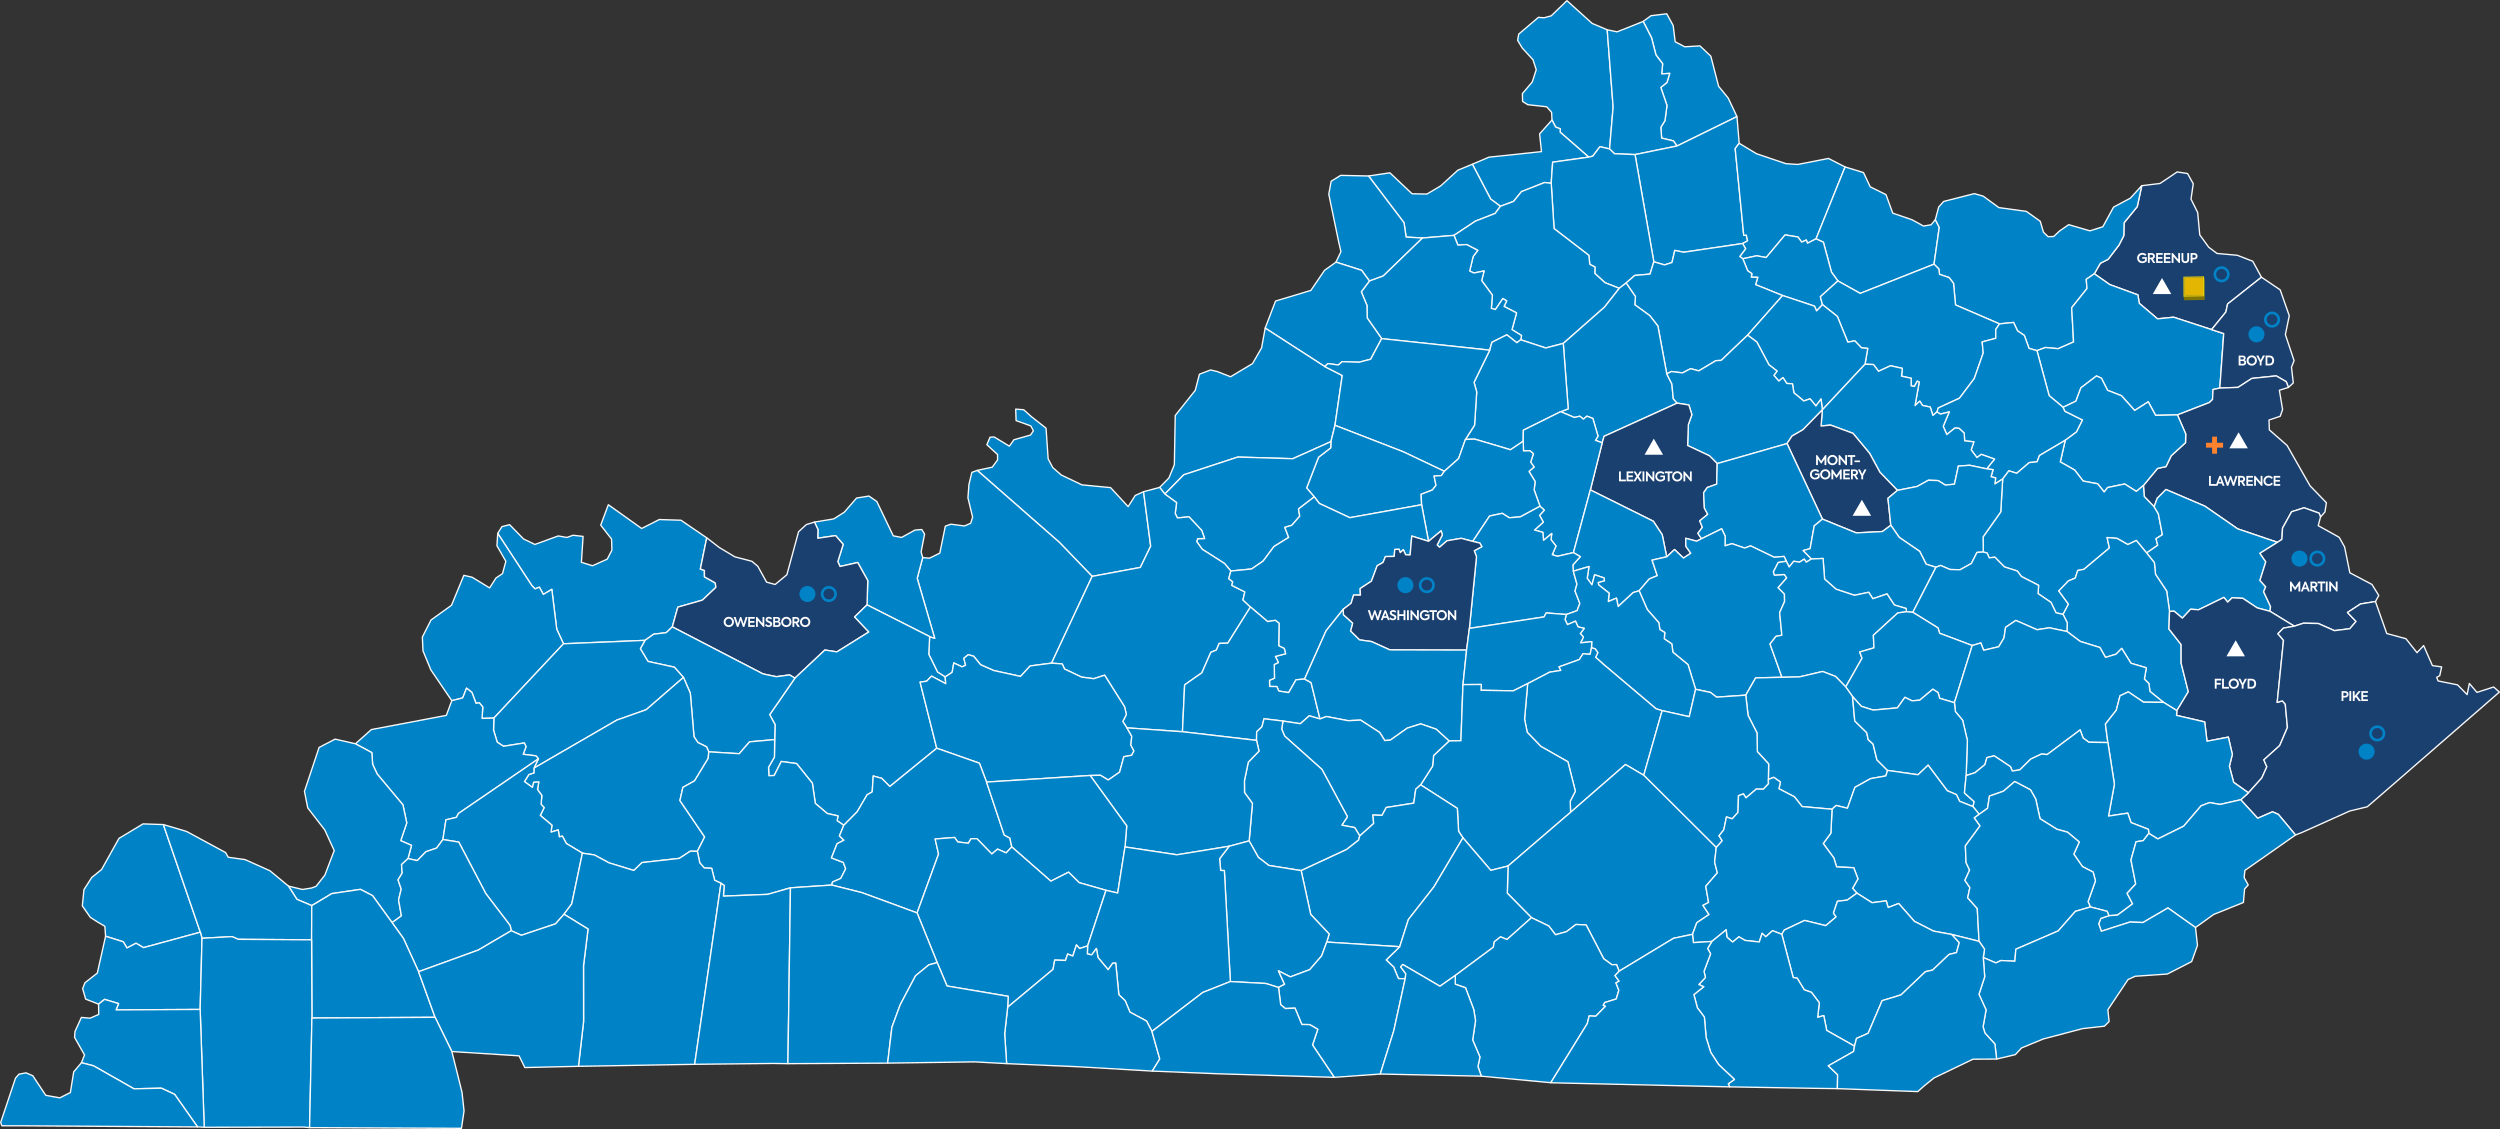 <svg xmlns="http://www.w3.org/2000/svg" id="copyright" viewBox="0 0 699.94 316.09"><rect x="0" y="0" width="699.94" height="316.09" fill="#333333" stroke="none"/><defs><style> .cls-1 { fill: #e4b604; } .cls-2 { stroke: #0082c6; stroke-width: .75px; } .cls-2, .cls-3 { fill: #1a4070; } .cls-4 { fill: #806603; } .cls-5 { isolation: isolate; } .cls-6 { fill: #998b07; } .cls-7 { fill: #fff; } .cls-8, .cls-9 { fill: #0082c6; } .cls-10 { fill: #e4cf0b; } .cls-11 { fill: #997a03; } .cls-12 { fill: #807406; } .cls-3, .cls-9 { fill-rule: evenodd; stroke: #f9f9f9; stroke-linecap: round; stroke-linejoin: round; stroke-width: .38px; } .cls-13 { fill: #ff822e; } </style></defs><polygon class="cls-9" points="450.64 41.7 447.95 41.07 445.93 43.72 444.81 43.99 436.79 37 436.84 36.07 435.53 35.57 434.52 33.59 434.41 31.45 433.04 29.9 427.74 29.31 426.29 28.41 426.23 26.21 429 22.94 430.11 19.52 429.2 16.73 426.19 13.44 424.9 11.29 425.21 9.54 430.73 4.85 432.27 4.98 434.29 4.44 438.7 .19 445.77 6.56 449.98 8.34 451.64 29.95 450.64 41.7"></polygon><polygon class="cls-9" points="469.54 40.87 468.51 39.45 465.22 38.67 464.99 35.64 466.15 33.77 466.71 29.52 464.98 24.48 466.72 23.08 467.47 20.54 465.24 20.7 465.5 17.85 463.63 15.38 462.39 10.58 460.05 6 462.23 4.4 466.65 3.86 468.45 7.15 469.01 11.69 471.68 13.1 475.95 12.85 478.99 15.73 481.17 24.16 483.85 27.44 486.31 32.64 469.54 40.87"></polygon><polygon class="cls-9" points="457.77 43.28 452.01 43.04 450.64 41.7 451.64 29.95 449.98 8.34 452.75 8.91 460.05 6 462.39 10.58 463.63 15.38 465.5 17.85 465.24 20.7 467.47 20.54 466.72 23.08 464.98 24.48 466.71 29.52 466.15 33.77 464.99 35.64 465.22 38.67 468.51 39.45 469.54 40.87 457.77 43.28"></polygon><polygon class="cls-9" points="487.89 68.18 471.41 70.62 468.9 70.11 468.11 73.51 466.03 74.17 463.03 73.3 457.77 43.28 469.54 40.87 486.31 32.64 486.93 40.12 485.81 41.59 488.21 65.89 488.93 65.82 489.28 67.43 487.89 68.18"></polygon><polygon class="cls-9" points="420.08 57.75 417.36 55.75 412.23 45.98 416.87 44 431.58 42.45 431.05 37.49 434.52 33.59 435.53 35.57 436.84 36.07 436.79 37 444.81 43.99 434.71 45.41 434.3 51.31 432.43 51.11 425.99 53.64 423.75 56.39 420.08 57.75"></polygon><polygon class="cls-9" points="487.89 68.18 489.28 67.43 488.93 65.82 488.21 65.89 485.81 41.59 486.93 40.12 491.8 43.05 500.04 45.83 503.33 46.04 511.93 44.36 516.58 46.74 508.45 66.87 506.06 68.1 505.72 67.2 504.42 67.79 503.39 66.36 499.78 65.77 494.49 72.1 491.81 71.62 487.95 72.45 487.1 71.8 488.72 69.64 487.89 68.18"></polygon><polygon class="cls-9" points="455.26 79.23 453.36 80.72 449.36 79.15 446.51 76.55 446.55 74.75 445.1 74.02 444.84 71.49 435.1 64 434.3 51.31 434.71 45.41 444.81 43.99 445.93 43.72 447.95 41.07 450.64 41.7 452.01 43.04 457.77 43.28 463.03 73.3 461.97 76.74 457.69 77.12 455.26 79.23"></polygon><polygon class="cls-9" points="407.08 65.9 398.26 66.64 393.68 66.38 393.09 62.36 383.16 49.27 389.13 48.38 395.34 54.25 399.49 54.33 403.36 52.04 408.16 47.65 412.23 45.98 417.36 55.75 420.08 57.75 418.6 59.76 413.08 61.91 407.08 65.9"></polygon><polygon class="cls-9" points="541.48 73.97 520.81 82.14 514.56 78.65 512.77 76.2 510.5 67.81 508.45 66.87 516.58 46.74 521.74 48.32 523.62 52.31 528.03 54.49 529.93 59.68 535.31 61.52 538.53 63.29 540.67 62.93 541.85 61.49 542.95 63.66 541.48 73.97"></polygon><polygon class="cls-3" points="619.19 92.28 608.56 88.81 604.06 89.27 598.95 84.93 598.56 82.56 590.69 79.68 586.36 76.65 588.05 73.7 590.23 72.59 593.26 68.63 594.61 65.98 594.69 62.37 598.38 57.85 599.64 51.99 604.75 51.37 609.55 48.14 612.46 48.58 614.06 51.45 613.43 55.76 615.3 59.49 615.88 65.76 618.4 69.23 620.71 70.96 626.38 71.47 630.72 73.15 633.15 77.61 623.68 85.1 623.19 87.36 619.19 92.28"></polygon><polygon class="cls-9" points="383.41 78.67 381.22 75.68 374.03 73.4 375.43 70.46 374.78 67.64 372.03 54.39 372.69 50.74 375.36 49.1 383.16 49.27 393.09 62.36 393.68 66.38 398.26 66.64 387.28 77.26 383.41 78.67"></polygon><polygon class="cls-9" points="425.77 95.13 425.99 93.94 423.32 92.28 424.6 87.6 421.1 85.79 421.84 84.24 420.76 83.59 418.68 86.66 417.54 86.33 417.83 82.63 414.83 78.56 415.51 75.86 412.66 76.44 411.47 75.89 412.44 71.83 413.74 70.09 410.61 68.47 408.17 68.63 407.08 65.9 413.08 61.91 418.6 59.76 420.08 57.75 423.75 56.39 425.99 53.64 432.43 51.11 434.3 51.31 435.1 64 444.84 71.49 445.1 74.02 446.55 74.75 446.51 76.55 449.36 79.15 453.36 80.72 449.23 85.98 437.68 96.15 432.76 97.43 425.77 95.13"></polygon><polygon class="cls-9" points="559.81 90.68 547.5 85.38 546.94 79.33 545.72 77.73 543.02 76.8 542.83 75.31 541.48 73.97 542.95 63.66 541.85 61.49 542.78 57.97 544.17 56.4 552.78 54.21 555.27 54.93 559.63 58.12 567.33 59.18 571.22 61.95 572.13 65.02 573.42 66.26 574.97 66.22 576.59 64.7 579.19 62.9 585.11 64.63 588.75 63.48 591.74 57.99 596.46 55.47 599.64 51.99 598.38 57.85 594.69 62.37 594.61 65.98 593.26 68.63 590.23 72.59 588.05 73.7 586.36 76.65 584.1 78.2 584.31 80.79 580.03 86.14 580.55 95.73 576.23 97.63 572.67 97.29 570.3 98.18 568.08 97.54 566.77 93.91 564.87 92.64 563.75 90.28 559.81 90.68"></polygon><polygon class="cls-9" points="510.25 85.29 508.6 87.05 508.01 85.71 499.08 82.74 491.52 79.7 492.13 77.65 490.31 77.61 490.48 76.63 489.31 75.8 487.95 72.45 491.81 71.62 494.49 72.1 499.78 65.77 503.39 66.36 504.42 67.79 505.72 67.2 506.06 68.1 508.45 66.87 510.5 67.81 512.77 76.2 514.56 78.65 509.66 83.07 510.25 85.29"></polygon><polygon class="cls-9" points="425.77 95.13 424.68 95.95 421.87 93.74 417.69 95.84 417.09 98.04 386.83 94.81 382.78 89.02 382.72 85.52 381.12 81.69 383.41 78.67 387.28 77.26 398.26 66.64 407.08 65.9 408.17 68.63 410.61 68.47 413.74 70.09 412.44 71.83 411.47 75.89 412.66 76.44 415.51 75.86 414.83 78.56 417.83 82.63 417.54 86.33 418.68 86.66 420.76 83.59 421.84 84.24 421.1 85.79 424.6 87.6 423.32 92.28 425.99 93.94 425.77 95.13"></polygon><polygon class="cls-9" points="489.29 93.83 481.89 100.9 480.4 100.98 475.62 103.83 473.34 103.22 471.07 104.4 467.95 104.02 466.65 104.66 464.17 91.28 461.9 88.37 457.7 85.32 457.88 83.03 455.26 79.23 457.69 77.12 461.97 76.74 463.03 73.3 466.03 74.17 468.11 73.51 468.9 70.11 471.41 70.62 487.89 68.18 488.72 69.64 487.1 71.8 487.95 72.45 489.31 75.8 490.48 76.63 490.31 77.61 492.13 77.65 491.52 79.7 499.08 82.74 489.29 93.83"></polygon><polygon class="cls-9" points="370.9 102.63 354.22 91.86 357.12 84.28 367.01 81.31 370.84 75.68 374.03 73.4 381.22 75.68 383.41 78.67 381.12 81.69 382.72 85.52 382.78 89.02 386.83 94.81 383.76 100.57 380.53 101.41 375.75 101.26 374.71 102.19 371.76 101.8 370.9 102.63"></polygon><polygon class="cls-9" points="522.16 101.98 522.92 97.55 521.17 97.39 519.3 95.43 517.35 95.8 514.41 88.59 510.25 85.29 509.66 83.07 514.56 78.65 520.81 82.14 541.48 73.97 542.83 75.31 543.02 76.8 545.72 77.73 546.94 79.33 547.5 85.38 559.81 90.68 558.77 92.26 558.78 94.71 554.96 95.73 555.26 98.81 552.76 105.96 548.61 111.48 542.66 114.22 542.32 115.34 541.16 116.3 540.42 113.97 538.25 113.51 537.5 112.32 536.16 113.55 537.33 106.97 536.8 106.72 535.99 108.2 535.06 108.03 535.09 105.91 532.37 105.31 532.61 103.14 529.3 102.4 525.95 103.95 524.52 102.06 522.16 101.98"></polygon><polygon class="cls-9" points="570.3 98.18 572.67 97.29 576.23 97.63 580.55 95.73 580.03 86.14 584.31 80.79 584.1 78.2 586.36 76.65 590.69 79.68 598.56 82.56 598.95 84.93 604.06 89.27 608.56 88.81 619.19 92.28 622.59 93.39 621.5 108.65 619.6 109.06 619.46 111.83 618.57 112.7 609.63 116.16 603.51 116.29 601.46 112.5 597.66 114.92 593.97 110.8 590.06 109.28 588.36 105.9 586.97 105.26 582.61 108.57 581.21 112.3 577.62 114.03 573.71 110.77 570.3 98.18"></polygon><polygon class="cls-3" points="621.5 108.65 622.59 93.39 619.19 92.28 623.19 87.36 623.68 85.1 633.15 77.61 638.4 81.16 640.94 88.39 639.85 93.69 642.29 100.98 641.56 102.82 642.07 107.2 640.71 108.47 640.09 106.86 637.29 105.24 630.46 105.95 626.58 108.46 621.5 108.65"></polygon><polygon class="cls-9" points="436.95 115.26 439.06 114.47 437.68 96.15 449.23 85.98 453.36 80.72 455.26 79.23 457.88 83.03 457.7 85.32 461.9 88.37 464.17 91.28 466.65 104.66 468.09 107.51 468.48 111.62 469.56 112.87 449.11 122.15 448.58 123.97 446.69 123.28 447.41 122.12 445.96 117.15 444.29 116.52 443.32 117.35 442.31 116.53 440.81 116.89 436.95 115.26"></polygon><polygon class="cls-9" points="510.22 114.74 509.85 111.72 508.42 113.66 506.77 111.66 505.03 112.27 502.25 109.98 501.84 107.45 500.25 107.36 499.19 105.72 498.03 106.69 496.64 105.09 497.53 103.89 495.26 102.12 491.88 95.77 489.29 93.83 499.08 82.74 508.01 85.71 508.6 87.05 510.25 85.29 514.41 88.59 517.35 95.8 519.3 95.43 521.17 97.39 522.92 97.55 522.16 101.98 510.22 114.74"></polygon><polygon class="cls-9" points="556.21 131.27 558.42 128.53 554.71 127.21 553.5 128.11 551.88 125.94 552.63 123.7 550.06 123.43 549.92 121.25 548.47 119.91 547.32 119.84 545.06 121.66 544.05 119.36 545.73 115.33 543.27 115.94 542.32 115.34 542.66 114.22 548.61 111.48 552.76 105.96 555.26 98.81 554.96 95.73 558.78 94.71 558.77 92.26 559.81 90.68 563.75 90.28 564.87 92.64 566.77 93.91 568.08 97.54 570.3 98.18 573.71 110.77 577.62 114.03 578.16 115.15 583.06 117.59 581.4 120.92 578.22 123.27 571.01 127.53 570.35 129.28 568.13 129.52 564.64 132.51 562.44 131.82 560.7 134.11 558.52 135.49 558.74 133.82 557.44 133.47 558.01 131.49 556.21 131.27"></polygon><polygon class="cls-9" points="324.68 136.46 327.28 133.8 328.79 130.11 329.04 116.32 334.64 109.29 335.81 104.77 338.94 103.58 340.84 104.03 344.53 105.48 350.68 101.8 353.22 97.38 354.22 91.86 370.9 102.63 375.8 105.13 373.76 119.08 372.63 123.65 361.94 128.43 346.54 127.97 331.42 132.93 326.12 138.32 324.68 136.46"></polygon><polygon class="cls-9" points="410.28 123.04 412.84 119.03 413.44 109.75 412.69 107.04 417.09 98.04 417.69 95.84 421.87 93.74 424.68 95.95 425.77 95.13 432.76 97.43 437.68 96.15 439.06 114.47 436.95 115.26 426.51 120.44 426.46 123.53 422.89 125.92 412.87 122.94 410.28 123.04"></polygon><polygon class="cls-9" points="500.33 124.19 480.78 129.79 478.6 127.61 472.49 124.73 472.7 118.87 473.68 116.09 472.84 113.38 469.56 112.87 468.48 111.62 468.09 107.51 466.65 104.66 467.95 104.02 471.07 104.4 473.34 103.22 475.62 103.83 480.4 100.98 481.89 100.9 489.29 93.83 491.88 95.77 495.26 102.12 497.53 103.89 496.64 105.09 498.03 106.69 499.19 105.72 500.25 107.36 501.84 107.45 502.25 109.98 505.03 112.27 506.77 111.66 508.42 113.66 509.85 111.72 510.22 114.74 504.78 120.31 501.71 122.09 500.33 124.19"></polygon><polygon class="cls-9" points="410.28 123.04 408.38 128.39 404.37 131.95 392.88 126.49 373.76 119.08 375.8 105.13 370.9 102.63 371.76 101.8 374.71 102.19 375.75 101.26 380.53 101.41 383.76 100.57 386.83 94.81 417.09 98.04 412.69 107.04 413.44 109.75 412.84 119.03 410.28 123.04"></polygon><polygon class="cls-9" points="531.24 137.29 526.33 132.22 523.46 126.94 518.8 121.33 512.5 119.01 509.85 119.29 510.22 114.74 522.16 101.98 524.52 102.06 525.95 103.95 529.3 102.4 532.61 103.14 532.37 105.31 535.09 105.91 535.06 108.03 535.99 108.2 536.8 106.72 537.33 106.97 536.16 113.55 537.5 112.32 538.25 113.51 540.42 113.97 541.16 116.3 542.32 115.34 543.27 115.94 545.73 115.33 544.05 119.36 545.06 121.66 547.32 119.84 548.47 119.91 549.92 121.25 550.06 123.43 552.63 123.7 551.88 125.94 553.5 128.11 554.71 127.21 558.42 128.53 556.21 131.27 551.44 130.27 548.29 130.5 547.21 135.55 544.66 135.82 542.66 134.56 539.92 134.45 536.74 136.21 531.24 137.29"></polygon><polygon class="cls-3" points="649.69 144.75 649.3 143.67 645.08 142.17 641.59 143.28 639.06 147.87 638.88 151.01 637.62 151.84 626.48 148.06 617.33 141.72 606.41 137.05 603.98 139.5 603.11 141.88 600.34 139.03 600.11 135.92 604.07 131.13 606.42 130.64 607.89 127.59 611.89 123.94 611.95 121.5 609.63 116.16 618.57 112.7 619.46 111.83 619.6 109.06 621.5 108.65 626.58 108.46 630.46 105.95 637.29 105.24 640.09 106.86 640.71 108.47 638.17 109.26 639.07 114.66 638.4 116.55 635.27 117.59 635.36 120.35 640.33 124.71 646.75 136 651.34 140.76 650.93 143.33 649.69 144.75"></polygon><polygon class="cls-9" points="600.11 135.92 598.13 137.58 594.87 135.51 590.08 136.5 589.12 137.74 587.3 135.45 583.23 134.69 580.85 131.6 576.83 129.32 578.22 123.27 581.4 120.92 583.06 117.59 578.16 115.15 577.62 114.03 581.21 112.3 582.61 108.57 586.97 105.26 588.36 105.9 590.06 109.28 593.97 110.8 597.66 114.92 601.46 112.5 603.51 116.29 609.63 116.16 611.95 121.5 611.89 123.94 607.89 127.59 606.42 130.64 604.07 131.13 600.11 135.92"></polygon><polygon class="cls-3" points="476.39 150.83 475.03 151.52 471.96 150.71 472 152.93 473.37 154.9 471.33 156.25 468.83 153.85 466.64 155.9 465.38 149.71 462.9 145.94 445.26 137.17 448.58 123.97 449.11 122.15 469.56 112.87 472.84 113.38 473.68 116.09 472.7 118.87 472.49 124.73 478.6 127.61 480.78 129.79 480.63 135.55 478 136.49 476.98 137.95 477.19 142.25 478.13 143.99 475.89 145.82 476.62 147.65 475.37 149.32 476.39 150.83"></polygon><polygon class="cls-9" points="305.78 161.37 296.6 151.85 273.6 131.7 277.8 130.8 279.29 128.78 279.29 127.26 276.3 124.5 277.19 122.41 278.35 122.34 282.6 124.92 283.87 123.12 288.52 121.8 289.33 120.63 288.61 119.25 284.48 117.76 284.37 114.54 286.62 114.72 288.75 116.64 292.87 119.88 293.46 128.48 294.75 130.91 297.14 133 302.91 135.75 310.94 136.52 315.85 141.85 317.83 138.72 320.17 137.66 322.17 152.91 319.27 158.87 305.78 161.37"></polygon><polygon class="cls-3" points="529.38 147.06 527.02 148.82 519.71 149.2 510.24 145.34 500.33 124.19 501.71 122.09 504.78 120.31 510.22 114.74 509.85 119.29 512.5 119.01 518.8 121.33 523.46 126.94 526.33 132.22 531.24 137.29 528.58 139.52 529.38 147.06"></polygon><polygon class="cls-9" points="431.16 141.74 429.52 137.15 429.8 134.83 428.08 131.98 429.51 130.74 428.54 129.39 429.31 127.04 428.31 126.18 426.55 126.26 426.46 123.53 426.51 120.44 436.95 115.26 440.81 116.89 442.31 116.53 443.32 117.35 444.29 116.52 445.96 117.15 447.41 122.12 446.69 123.28 448.58 123.97 445.26 137.17 440.53 154.72 436.05 155.75 434.59 155.3 435.64 152.86 434.25 151.11 434.45 149.38 432.16 151.28 431.95 149.04 429.62 148.39 432.09 146.18 431.03 144.28 432.37 142.83 431.16 141.74"></polygon><polygon class="cls-9" points="404.37 131.95 403.55 133.16 401.51 133.29 402.05 135.86 401.06 137.17 397.88 138.39 398.02 141.32 377.91 144.94 369.37 140.95 367.97 139.1 365.82 136.62 369.15 128.02 372.56 125.39 372.63 123.65 373.76 119.08 392.88 126.49 404.37 131.95"></polygon><polygon class="cls-9" points="399.95 151.55 398.02 141.32 397.88 138.39 401.06 137.17 402.05 135.86 401.51 133.29 403.55 133.16 404.37 131.95 408.38 128.39 410.28 123.04 412.87 122.94 422.89 125.92 426.46 123.53 426.55 126.26 428.31 126.18 429.31 127.04 428.54 129.39 429.51 130.74 428.08 131.98 429.8 134.83 429.52 137.15 431.16 141.74 425.64 144.72 422.56 144.96 420.59 143.72 417.05 144.48 412.33 151.58 409.08 150.72 405.11 151.41 403.05 153.21 402.37 152.58 403.81 149.77 403.49 148.62 399.95 151.55"></polygon><polygon class="cls-9" points="603.11 141.88 604.29 143.86 605.42 149.7 603.64 150.82 604.11 152.65 601 154.82 598.12 151.32 595.74 152.46 592.73 150.74 589.95 150.5 590.58 153.42 583.44 159.4 581.72 159.72 581.03 161.84 579.11 162.64 576.41 165.44 579.12 169.14 577.61 172.02 575.62 171.56 574.23 168.66 570.61 166.2 570.76 163.88 565.95 161.41 564.79 159.87 561.19 158.72 558.52 156.01 556.92 156.18 556.35 154.84 555.27 154.56 555.21 150.32 560.16 143.31 560.7 134.11 562.44 131.82 564.64 132.51 568.13 129.52 570.35 129.28 571.01 127.53 578.22 123.27 576.83 129.32 580.85 131.6 583.23 134.69 587.3 135.45 589.12 137.74 590.08 136.5 594.87 135.51 598.13 137.58 600.11 135.92 600.34 139.03 603.11 141.88"></polygon><polygon class="cls-9" points="344.61 159.88 342.83 157.76 336.59 153.78 335.03 151.61 335.33 150.81 337.25 150.77 336.46 148.52 332.89 144.7 329.64 145.01 329.03 143.74 329.42 140.72 326.12 138.32 331.42 132.93 346.54 127.97 361.94 128.43 372.63 123.65 372.56 125.39 369.15 128.02 365.82 136.62 367.97 139.1 363.55 142.5 363.9 144.52 361.66 147.08 359.72 147.65 360.8 150.46 356.7 153 353.63 157.1 350.42 159.3 344.61 159.88"></polygon><polygon class="cls-9" points="507.17 156.5 505.7 157.39 505.14 156.55 503.84 157.39 502.21 157.14 500.91 158.74 500.13 157.13 499.49 155.79 496.74 156.02 490.13 152.83 488.46 153.44 484.91 152.22 482.96 152.82 483 150.11 482.02 148.05 476.39 150.83 475.37 149.32 476.62 147.65 475.89 145.82 478.13 143.99 477.19 142.25 476.98 137.95 478 136.49 480.63 135.55 480.78 129.79 500.33 124.19 510.24 145.34 507.94 147.22 506.79 153.61 504.85 154.14 507.17 156.5"></polygon><polygon class="cls-9" points="555.27 154.56 553.51 154.66 551.94 157.76 548.77 159.52 545.98 159.45 543.31 158.31 542.02 158.83 539.28 157.96 537.48 154.38 531.75 150.46 529.38 147.06 528.58 139.52 531.24 137.29 536.74 136.21 539.92 134.45 542.66 134.56 544.66 135.82 547.21 135.55 548.29 130.5 551.44 130.27 556.21 131.27 558.01 131.49 557.44 133.47 558.74 133.82 558.52 135.49 560.7 134.11 560.16 143.31 555.21 150.32 555.27 154.56"></polygon><polygon class="cls-9" points="294.4 185.67 288.43 186.45 285.72 189.38 278.25 187.74 274.54 186.11 272.6 183.73 271.09 183.3 269.86 184.29 270.34 186.25 269.35 186.7 267.04 185.61 266.58 188.24 264.62 189.52 262.49 188.17 260.03 183.18 260.28 178.23 261.69 178.7 256.79 161.91 258.33 156.11 260.24 156.28 263.13 154.85 264.67 147.31 266.22 146.76 270.04 147.26 271.76 146.5 272.31 144.78 271 139.37 271.28 135.64 272.1 132.25 273.6 131.7 296.6 151.85 305.78 161.37 294.4 185.67"></polygon><polygon class="cls-9" points="315.52 203.79 314.36 202 315.35 200.04 314.84 197.87 309.27 189.04 306.24 190.02 302.82 189.57 298.05 187.31 297.39 185.88 294.4 185.67 305.78 161.37 319.27 158.87 322.17 152.91 320.17 137.66 324.68 136.46 326.12 138.32 329.42 140.72 329.03 143.74 329.64 145.01 332.89 144.7 336.46 148.52 337.25 150.77 335.33 150.81 335.03 151.61 336.59 153.78 342.83 157.76 344.61 159.88 344.03 162.02 345.14 162.88 344.88 163.9 348.53 165.72 348 167.97 350.1 169.94 343.75 180.07 341.34 180.14 340.56 182 339.01 182.64 336.49 188.37 331.67 191.75 331.06 204.87 315.52 203.79"></polygon><polygon class="cls-9" points="607.42 171.19 606.62 165.5 603.49 160.79 603.17 157.52 601 154.82 604.11 152.65 603.64 150.82 605.42 149.7 604.29 143.86 603.11 141.88 603.98 139.5 606.41 137.05 617.33 141.72 626.48 148.06 637.62 151.84 632.73 154.91 634.37 157.3 632.73 162.5 634.35 164.3 633.76 165.66 635.7 169.81 635.55 171.15 631.95 170.19 627.93 167.52 624.93 167.37 623.69 168.58 622.64 167.26 615.55 170.72 613.32 170.57 611.01 173.06 608.69 171.11 607.42 171.19"></polygon><polygon class="cls-9" points="458.91 165.4 457.24 165.91 453.05 169.81 452.57 167.46 450.28 168.42 450.51 166.05 447.62 163.8 447.44 163.08 449.21 162.58 449.09 161.81 446.45 160.92 445.71 163.75 444.38 161.9 444.88 158.62 440.49 159.92 440.36 158.18 442.45 155.85 440.53 154.72 445.26 137.17 462.9 145.94 465.38 149.71 466.64 155.9 462.54 156.82 464 161.18 461.76 162.09 458.91 165.4"></polygon><polygon class="cls-9" points="260.28 178.23 242.75 169.35 242.95 162.54 240.14 157.49 235.19 158.6 234.57 157.23 236.07 152.4 233.95 149.96 228.95 150.69 229.01 148.25 228.03 146.17 233.42 145.28 236.37 143.41 239.82 139.44 243.29 138.88 245.49 140.41 250.09 150.02 252.43 150.47 256.16 148.41 258.08 148.25 258.86 149.52 257.89 154.53 258.33 156.11 256.79 161.91 261.69 178.7 260.28 178.23"></polygon><polygon class="cls-9" points="376.08 170.58 371.28 176.59 365.25 190.11 362.85 190.33 360.79 193.92 358.03 193.48 357.48 192.22 355.47 192.19 355.43 190.46 356.82 189.87 356.76 186.04 357.92 185.49 357.07 183.78 359.94 183.04 359.56 181.56 358.01 180.8 358.11 174.48 357.05 173.68 354.91 174.03 350.1 169.94 348 167.97 348.53 165.72 344.88 163.9 345.14 162.88 344.03 162.02 344.61 159.88 350.42 159.3 353.63 157.1 356.7 153 360.8 150.46 359.72 147.65 361.66 147.08 363.9 144.52 363.55 142.5 367.97 139.1 369.37 140.95 377.91 144.94 398.02 141.32 399.95 151.55 395.26 150.09 394.8 155.38 393.54 155.32 392.9 153.89 392.04 154.72 391.7 153.78 390.49 153.84 390.35 155.78 387.88 155.83 387.21 157.48 385.58 158.39 383.97 162.7 380.81 164.78 380.89 166.62 378.98 166.6 378.28 168.89 376.08 170.58"></polygon><polygon class="cls-9" points="180.57 179.29 157.76 180.24 155.87 176.16 154.49 165.01 152.12 166.42 151.01 164.4 149.8 164.87 148.89 163.93 139.35 149.33 140.53 147.45 142.68 146.89 146.6 150.91 149.75 152.43 156.3 150.05 158.7 150.47 160.46 149.86 163.25 150.18 162.78 157.43 165.87 158.4 170.01 156.54 171.32 154.02 171.22 150.93 168.18 147.03 170.32 141.32 179.65 147.96 184.58 145.46 190.65 145.65 197.87 150.58 196.08 159.31 197.22 159.71 197.23 161.5 200.25 163.19 200.44 164.44 196.65 168.02 189.78 169.98 188.23 175.51 186.51 177.14 183.01 177.56 180.57 179.29"></polygon><polygon class="cls-9" points="438.56 172.05 432.9 171.61 432.3 172.72 411.39 175.94 413.38 155.85 412.75 154.2 414.88 153.05 414.33 152.05 412.33 151.58 417.05 144.48 420.59 143.72 422.56 144.96 425.64 144.72 431.16 141.74 432.37 142.83 431.03 144.28 432.09 146.18 429.62 148.39 431.95 149.04 432.16 151.28 434.45 149.38 434.25 151.11 435.64 152.86 434.59 155.3 436.05 155.75 440.53 154.72 442.45 155.85 440.36 158.18 440.49 159.92 441.51 163.54 440.97 165.47 442.32 168.94 441.56 170.96 438.56 172.05"></polygon><polygon class="cls-3" points="635.55 171.15 635.7 169.81 633.76 165.66 634.35 164.3 632.73 162.5 634.37 157.3 632.73 154.91 637.62 151.84 638.88 151.01 639.06 147.87 641.59 143.28 645.08 142.17 649.3 143.67 649.69 144.75 649.05 147.17 654.92 150.44 656.43 153.13 657.9 160.37 664.09 163.63 666 166.72 665.07 168.42 660.87 169.1 657.24 171.48 659.63 173.99 657.89 176.03 653.58 176.57 649.08 174.57 644.93 174.48 642.35 175.32 635.55 171.15"></polygon><polygon class="cls-9" points="507.17 156.5 504.85 154.14 506.79 153.61 507.94 147.22 510.24 145.34 519.71 149.2 527.02 148.82 529.38 147.06 531.75 150.46 537.48 154.38 539.28 157.96 542.02 158.83 535.55 171.43 533.75 171.27 533.65 170.35 530.37 169.39 528.32 166.29 524.35 167.63 523.2 165.83 519.21 166.67 514.06 164.97 510.84 162.13 510.41 156.36 507.17 156.5"></polygon><polygon class="cls-3" points="188.23 175.51 189.78 169.98 196.65 168.02 200.44 164.44 200.25 163.19 197.23 161.5 197.22 159.71 196.08 159.31 197.87 150.58 201.42 153.31 205.73 155.9 210.51 157.15 212.17 158.55 214.63 162.99 217.02 163.64 220.31 160.91 223.58 148.87 225.76 146.87 228.03 146.17 229.01 148.25 228.95 150.69 233.95 149.96 236.07 152.4 234.57 157.23 235.19 158.6 240.14 157.49 242.95 162.54 242.75 169.35 239.27 172.71 243.25 176.93 234.31 182.51 230.94 181.99 222.56 189.86 221.06 188.96 217.34 189.46 213.6 188.67 188.23 175.51"></polygon><polygon class="cls-9" points="474.73 192.99 472.6 186.07 468.37 182.61 468.06 180.27 465.95 178.86 466.1 177.08 464.72 176.25 464.44 174.35 461.2 170.66 458.91 165.4 461.76 162.09 464 161.18 462.54 156.82 466.64 155.9 468.83 153.85 471.33 156.25 473.37 154.9 472 152.93 471.96 150.71 475.03 151.52 476.39 150.83 482.02 148.05 483 150.11 482.96 152.82 484.91 152.22 488.46 153.44 490.13 152.83 496.74 156.02 499.49 155.79 500.13 157.13 497.86 157.49 496.51 160.12 496.79 161 499.59 160.84 500.24 161.79 497.84 164.53 499.6 166.31 499.64 168.42 498.26 171.53 498.88 177.84 497.22 178.18 495.57 180.3 498.91 189.62 491.54 189.8 488.77 194.63 480.61 195.19 478.88 193.86 474.73 192.99"></polygon><polygon class="cls-3" points="410.61 182.01 389.11 181.95 383.98 179.62 380.62 179.15 378.1 176.67 378.69 174.48 376.12 172.15 376.08 170.58 378.28 168.89 378.98 166.6 380.89 166.62 380.81 164.78 383.97 162.7 385.58 158.39 387.21 157.48 387.88 155.83 390.35 155.78 390.49 153.84 391.7 153.78 392.04 154.72 392.9 153.89 393.54 155.32 394.8 155.38 395.26 150.09 399.95 151.55 403.49 148.62 403.81 149.77 402.37 152.58 403.05 153.21 405.11 151.41 409.08 150.72 412.33 151.58 414.33 152.05 414.88 153.05 412.75 154.2 413.38 155.85 411.39 175.94 410.61 182.01"></polygon><polygon class="cls-9" points="126.49 196.17 120.62 187.54 118.42 182.2 118.25 178.36 120.67 173.59 126.41 169.46 129.87 161.08 132.15 161.6 137.08 164.6 138.87 161.82 140.69 160.6 141.63 157.16 139.13 152.79 139.35 149.33 148.89 163.93 149.8 164.87 151.01 164.4 152.12 166.42 154.49 165.01 155.87 176.16 157.76 180.24 138.28 201.04 134.96 201.14 135.17 197.97 134.21 196.77 133.28 196.92 132.13 193.88 130.63 192.67 129.55 195.4 126.49 196.17"></polygon><polygon class="cls-9" points="605.75 196.65 601.93 193.58 601.65 191.4 600.37 190.12 600.92 186.97 596.64 185.71 594.03 181.54 592.44 183.16 589.49 184.05 587.92 181.29 582.41 179.58 578.7 176.8 578.77 174.36 577.61 172.02 579.12 169.14 576.41 165.44 579.11 162.64 581.03 161.84 581.72 159.72 583.44 159.4 590.58 153.42 589.95 150.5 592.73 150.74 595.74 152.46 598.12 151.32 601 154.82 603.17 157.52 603.49 160.79 606.62 165.5 607.42 171.19 607.25 176.1 610.66 180.45 610.67 185.69 612.68 193.67 609.47 198.95 605.75 196.65"></polygon><polygon class="cls-9" points="578.7 176.8 573.76 175.77 570.33 176.31 564.38 173.71 561.52 175.64 561.06 178.64 559.59 181.08 555.37 182.06 554.58 180.01 552.18 180.73 543.05 177.3 542.6 175.81 535.55 171.43 542.02 158.83 543.31 158.31 545.98 159.45 548.77 159.52 551.94 157.76 553.51 154.66 555.27 154.56 556.35 154.84 556.92 156.18 558.52 156.01 561.19 158.72 564.79 159.87 565.95 161.41 570.76 163.88 570.61 166.2 574.23 168.66 575.62 171.56 577.61 172.02 578.77 174.36 578.7 176.8"></polygon><polygon class="cls-9" points="516.76 192.32 513.93 189.4 510.3 188 503.78 189.52 498.91 189.62 495.57 180.3 497.22 178.18 498.88 177.84 498.26 171.53 499.64 168.42 499.6 166.31 497.84 164.53 500.24 161.79 499.59 160.84 496.79 161 496.51 160.12 497.86 157.49 500.13 157.13 500.91 158.74 502.21 157.14 503.84 157.39 505.14 156.55 505.7 157.39 507.17 156.5 510.41 156.36 510.84 162.13 514.06 164.97 519.21 166.67 523.2 165.83 524.35 167.63 528.32 166.29 530.37 169.39 533.65 170.35 533.75 171.27 531.33 171.61 524.5 177.86 524.67 181.38 520.67 182.55 521.33 184.27 516.76 192.32"></polygon><polygon class="cls-9" points="474.73 192.99 472.95 200.66 465.36 198.96 463.65 198.44 448.98 186.03 446.74 184.03 447.35 182.71 446.59 181.64 445.57 181.38 445.65 179.65 442.53 179.98 443.32 178.35 442.44 177.38 443.55 175.92 441.82 175.51 441.09 173.91 438.85 174.88 438.16 173.44 438.56 172.05 441.56 170.96 442.32 168.94 440.97 165.47 441.51 163.54 440.49 159.92 444.88 158.62 444.38 161.9 445.71 163.75 446.45 160.92 449.09 161.81 449.21 162.58 447.44 163.08 447.62 163.8 450.51 166.05 450.28 168.42 452.57 167.46 453.05 169.81 457.24 165.91 458.91 165.4 461.2 170.66 464.44 174.35 464.72 176.25 466.1 177.08 465.95 178.86 468.06 180.27 468.37 182.61 472.6 186.07 474.73 192.99"></polygon><polygon class="cls-3" points="629.51 221.97 625.37 219.04 624.17 214.53 625 211.2 623.88 206.37 617.91 207.52 617.26 202.13 609.38 200.29 609.47 198.95 612.68 193.67 610.67 185.69 610.66 180.45 607.25 176.1 607.42 171.19 608.69 171.11 611.01 173.06 613.32 170.57 615.55 170.72 622.64 167.26 623.69 168.58 624.93 167.37 627.93 167.52 631.95 170.19 635.55 171.15 642.35 175.32 639.3 175.86 637.77 177.43 639.33 179.27 637.56 196.66 639.01 196.22 639.82 197.14 640.43 203.67 638.26 208.74 633.82 212.74 634.66 214.68 633.24 217.82 629.51 221.97"></polygon><polygon class="cls-3" points="668.86 220.63 662.78 225.88 657.9 227.05 644.37 233.12 642.69 233.77 637.88 228 636.24 227.29 632.09 229.09 627.35 223.91 629.51 221.97 633.24 217.82 634.66 214.68 633.82 212.74 638.26 208.74 640.43 203.67 639.82 197.14 639.01 196.22 637.56 196.66 639.33 179.27 637.77 177.43 639.3 175.86 642.35 175.32 644.93 174.48 649.08 174.57 653.58 176.57 657.89 176.03 659.63 173.99 657.24 171.48 660.87 169.1 665.07 168.42 668.24 177.37 673.61 178.83 676.7 182.73 678.56 180.75 681.02 186.35 683.6 186.72 683.07 189.17 682.22 189.64 682.6 190.65 688.05 191.74 690.74 194.47 691.36 191.36 693.49 193.85 698.16 192.34 699.76 193.77 668.86 220.63"></polygon><polygon class="cls-9" points="262.27 209.49 249.13 220.19 246.86 217.92 244.49 217.26 244.2 221.71 242.77 222.53 239.98 227.29 236.24 231.06 234.37 229.77 234.63 228.43 231.61 227.76 228.27 224.94 227.44 219.27 223.02 213.78 218.75 213.19 216.75 217.12 215.28 217.19 215.17 214.82 216.82 211.96 216.89 207.07 217 202.87 215.49 200.09 222.56 189.86 230.94 181.99 234.31 182.51 243.25 176.93 239.27 172.71 242.75 169.35 260.28 178.23 260.03 183.18 262.49 188.17 264.62 189.52 264.79 191.42 260.82 189.3 259.42 190.72 257.61 190.99 262.27 209.49"></polygon><polygon class="cls-9" points="350.1 169.94 354.91 174.03 357.05 173.68 358.11 174.48 358.01 180.8 359.56 181.56 359.94 183.04 357.07 183.78 357.92 185.49 356.76 186.04 356.82 189.87 355.43 190.46 355.47 192.19 357.48 192.22 358.03 193.48 360.79 193.92 362.85 190.33 365.25 190.11 367.07 191.1 369.57 201.29 366.56 200.41 364.07 202.62 359.2 201.88 353.9 201.24 353.32 203.48 351.84 204.87 351.8 207.29 331.06 204.87 331.67 191.75 336.49 188.37 339.01 182.64 340.56 182 341.34 180.14 343.75 180.07 350.1 169.94"></polygon><polygon class="cls-9" points="369.57 201.29 367.07 191.1 365.25 190.11 371.28 176.59 376.08 170.58 376.12 172.15 378.69 174.48 378.1 176.67 380.62 179.15 383.98 179.62 389.11 181.95 410.61 182.01 409.6 191.68 409.02 207.39 405.7 207.45 402.1 204.16 397.76 202.67 394.01 203.85 389.28 207.2 387.7 207.34 386.28 205.07 380.93 201.61 377.44 201.78 371.34 200.61 369.57 201.29"></polygon><polygon class="cls-9" points="518.67 195.02 516.76 192.32 521.33 184.27 520.67 182.55 524.67 181.38 524.5 177.86 531.33 171.61 533.75 171.27 535.55 171.43 542.6 175.81 543.05 177.3 552.18 180.73 547.19 196.73 543.06 195.51 542.62 193.91 541.15 192.96 537.47 196.03 535.33 196.22 533.32 195.24 531.23 198.19 524.44 198.81 521.12 197.75 518.67 195.02"></polygon><polygon class="cls-9" points="427.71 191.4 423.69 193.42 414.65 193.26 414.73 191.64 409.6 191.68 410.61 182.01 411.39 175.94 432.3 172.72 432.9 171.61 438.56 172.05 438.16 173.44 438.85 174.88 441.09 173.91 441.82 175.51 443.55 175.92 442.44 177.38 443.32 178.35 442.53 179.98 445.65 179.65 445.57 181.38 445.2 183.19 443.19 183.04 442.18 184.66 436.51 186.7 437 187.7 433.87 188.19 427.71 191.4"></polygon><polygon class="cls-9" points="605.75 196.65 600.14 196.59 595.87 193.71 593.56 194.8 592.52 198.83 589.47 202.73 590.16 207.9 584.83 207.81 583.22 206.63 582.39 204.36 573.16 211.26 571.59 211.1 568.56 212.52 565.48 215.56 563.39 215.86 562.87 214.64 558.33 211.61 556.29 212.12 555.73 214.08 552.97 216.33 550.47 217.15 550.82 207.31 549.49 201.67 547.46 199.23 547.19 196.73 552.18 180.73 554.58 180.01 555.37 182.06 559.59 181.08 561.06 178.64 561.52 175.64 564.38 173.71 570.33 176.31 573.76 175.77 578.7 176.8 582.41 179.58 587.92 181.29 589.49 184.05 592.44 183.16 594.03 181.54 596.64 185.71 600.92 186.97 600.37 190.12 601.65 191.4 601.93 193.58 605.75 196.65"></polygon><polygon class="cls-9" points="216.89 207.07 209.86 207.7 206.96 211.02 198.44 210.5 197.82 209.09 195.4 207.9 194.3 206.26 193.27 194.07 191.35 189.66 188.8 186.8 181.43 185.19 179.27 181.63 180.57 179.29 183.01 177.56 186.51 177.14 188.23 175.51 213.6 188.67 217.34 189.46 221.06 188.96 222.56 189.86 215.49 200.09 217 202.87 216.89 207.07"></polygon><polygon class="cls-9" points="150.75 212.44 150.05 211.62 146.48 211.18 147.27 209.04 146.8 208.01 140.97 208.94 139.2 207.78 138.17 204.37 138.28 201.04 157.76 180.24 180.57 179.29 179.27 181.63 181.43 185.19 188.8 186.8 191.35 189.66 180.92 198.7 172.7 201.61 149.5 215.05 150.75 212.44"></polygon><polygon class="cls-9" points="460.21 217.06 455.09 214.05 439.73 227.42 439.62 224.3 441.06 221.52 438.98 213.29 431.42 208.99 427.59 205.03 426.84 201.33 427.71 191.4 433.87 188.19 437 187.7 436.51 186.7 442.18 184.66 443.19 183.04 445.2 183.19 445.57 181.38 446.59 181.64 447.35 182.71 446.74 184.03 448.98 186.03 463.65 198.44 465.36 198.96 460.21 217.06"></polygon><polygon class="cls-9" points="305.22 217.12 276.21 218.96 274.21 213.68 262.27 209.49 257.61 190.99 259.42 190.72 260.82 189.3 264.79 191.42 264.62 189.52 266.58 188.24 267.04 185.61 269.35 186.7 270.34 186.25 269.86 184.29 271.09 183.3 272.6 183.73 274.54 186.11 278.25 187.74 285.72 189.38 288.43 186.45 294.4 185.67 297.39 185.88 298.05 187.31 302.82 189.57 306.24 190.02 309.27 189.04 314.84 197.87 315.35 200.04 314.36 202 315.52 203.79 316.87 206.13 316.62 208.6 317.48 210.24 316.84 211.46 314.65 211.86 313.46 216.18 310.28 218.38 308.1 217.06 305.22 217.12"></polygon><polygon class="cls-9" points="495.1 218.24 495.18 213.89 492.01 210.43 491.92 205.2 489.42 200.31 488.77 194.63 491.54 189.8 498.91 189.62 503.78 189.52 510.3 188 513.93 189.4 516.76 192.32 518.67 195.02 519.29 201.85 522.64 205.12 523.06 207.09 524.41 208.3 525.5 212.73 528.47 215.7 528 217.24 523.71 218 519.33 220.44 517.24 226.29 514.08 225.51 512.93 226.57 504.55 225.82 502.38 223.07 498.05 220.83 498.48 218.97 496.6 217.63 495.1 218.24"></polygon><polygon class="cls-9" points="163.06 238.87 158.56 236.16 157.46 234.1 156.59 234.3 156.3 232.36 154.28 232.97 154.53 231.04 151.27 228.3 152.35 226.11 151.49 225.19 151.7 222.72 150.48 221.03 150.85 218.94 149.43 219.03 149.08 220.47 146.83 218.82 148.06 216.85 149.48 216.39 149.5 215.05 172.7 201.61 180.92 198.7 191.35 189.66 193.27 194.07 194.3 206.26 195.4 207.9 197.82 209.09 198.44 210.5 198.29 212.32 194.45 218.63 191.2 220.44 190.36 224.13 197.29 234.32 195.24 238.36 193.29 238.31 190.16 240.33 179.74 241.5 177.47 243.71 170.53 241.59 166.4 239.36 163.06 238.87"></polygon><polygon class="cls-9" points="409.59 234.57 408.37 232.74 408.02 226.33 397.74 219.74 401.08 214.51 401.38 211.51 405.7 207.45 409.02 207.39 409.6 191.68 414.73 191.64 414.65 193.26 423.69 193.42 427.71 191.4 426.84 201.33 427.59 205.03 431.42 208.99 438.98 213.29 441.06 221.52 439.62 224.3 439.73 227.42 422.22 242.46 417.39 243.68 409.59 234.57"></polygon><polygon class="cls-9" points="124.01 235.05 122.24 237.44 119.24 238.46 116.83 240.95 114.23 240.38 115.21 236.69 112.19 235.36 113.88 230.4 112.81 225.34 105.6 216.7 104.33 214 104.1 210.72 99.51 208.24 103.97 204.26 124.96 200.29 126.49 196.17 129.55 195.4 130.63 192.67 132.13 193.88 133.28 196.92 134.21 196.77 135.17 197.97 134.96 201.14 138.28 201.04 138.17 204.37 139.2 207.78 140.97 208.94 146.8 208.01 147.27 209.04 146.48 211.18 150.05 211.62 150.75 212.44 128.35 227.76 127.79 228.83 124.85 229.53 124.01 235.05"></polygon><polygon class="cls-9" points="552.37 225.82 548.66 224.35 547.74 222.47 545.2 221.4 539.83 214.23 537 216.91 528.47 215.7 525.5 212.73 524.41 208.3 523.06 207.09 522.64 205.12 519.29 201.85 518.67 195.02 521.12 197.75 524.44 198.81 531.23 198.19 533.32 195.24 535.33 196.22 537.47 196.03 541.15 192.96 542.62 193.91 543.06 195.51 547.19 196.73 547.46 199.23 549.49 201.67 550.82 207.31 550.47 217.15 550 222.02 552.73 224.45 552.37 225.82"></polygon><polygon class="cls-9" points="495.1 218.24 495.14 219.43 493.69 220.96 491.74 220.91 488.83 223.38 488.13 222.27 486.74 222.78 486.59 227.45 484.97 229.25 483.37 228.73 482.62 232.34 481.29 233.99 482.18 235.38 480.51 237.28 460.21 217.06 465.36 198.96 472.95 200.66 474.73 192.99 478.88 193.86 480.61 195.19 488.77 194.63 489.42 200.31 491.92 205.2 492.01 210.43 495.18 213.89 495.1 218.24"></polygon><polygon class="cls-9" points="627.35 223.91 621.55 225.23 618.65 224.7 616.25 225.61 611.39 231.3 604.13 234.89 601.63 233.33 601.5 232.19 596.63 230.3 595.72 227.66 590.34 228.48 591.98 219.55 590.16 207.9 589.47 202.73 592.52 198.83 593.56 194.8 595.87 193.71 600.14 196.59 605.75 196.65 609.47 198.95 609.38 200.29 617.26 202.13 617.91 207.52 623.88 206.37 625 211.2 624.17 214.53 625.37 219.04 629.51 221.97 627.35 223.91"></polygon><polygon class="cls-9" points="380.7 234.03 379.29 231.71 375.68 231.02 377.25 228.67 370.11 215.41 359.68 206.1 358.84 204.13 359.2 201.88 364.07 202.62 366.56 200.41 369.57 201.29 371.34 200.61 377.44 201.78 380.93 201.61 386.28 205.07 387.7 207.34 389.28 207.2 394.01 203.85 397.76 202.67 402.1 204.16 405.7 207.45 401.38 211.51 401.08 214.51 397.74 219.74 396.38 220.97 395.82 224.86 388.11 226.08 386.93 228.29 384.38 228.18 384.6 230.55 380.7 234.03"></polygon><polygon class="cls-9" points="364.29 243.75 355.25 242.31 352.31 240.04 349.73 235.43 350.65 224.94 348.44 221.9 348.41 218.56 349.49 213.39 352.49 210.28 351.8 207.29 351.84 204.87 353.32 203.48 353.9 201.24 359.2 201.88 358.84 204.13 359.68 206.1 370.11 215.41 377.25 228.67 375.68 231.02 379.29 231.71 380.7 234.03 380.38 235.2 377.01 237.84 364.29 243.75"></polygon><polygon class="cls-9" points="344.14 236.93 329.47 239.32 314.97 237.13 315.46 231.24 305.22 217.12 308.1 217.06 310.28 218.38 313.46 216.18 314.65 211.86 316.84 211.46 317.48 210.24 316.62 208.6 316.87 206.13 315.52 203.79 331.06 204.87 351.8 207.29 352.49 210.28 349.49 213.39 348.41 218.56 348.44 221.9 350.65 224.94 349.73 235.43 344.14 236.93"></polygon><polygon class="cls-9" points="585.26 253.93 584.6 252.44 586.67 246.62 586.02 244.16 583.03 242.62 580.61 239.13 582.14 235.74 578.85 232.99 575.86 232.16 571.16 229.22 569.95 223.71 568.49 221.14 564.07 218.81 560.9 221.52 557.01 222.88 556.47 226.29 554.13 227.98 552.37 225.82 552.73 224.45 550 222.02 550.47 217.15 552.97 216.33 555.73 214.08 556.29 212.12 558.33 211.61 562.87 214.64 563.39 215.86 565.48 215.56 568.56 212.52 571.59 211.1 573.16 211.26 582.39 204.36 583.22 206.63 584.83 207.81 590.16 207.9 591.98 219.55 590.34 228.48 595.72 227.66 596.63 230.3 601.5 232.19 601.63 233.33 600.03 235.37 598.05 235.67 596.62 240.78 597.95 247.48 595.54 250.11 597.08 253.05 592.85 256.2 590.46 256.37 589.94 255.15 585.26 253.93"></polygon><polygon class="cls-9" points="87.29 253.55 83.14 251.8 80.75 248.08 84.68 249.03 87.18 248.63 88.48 248.16 90.95 245.02 93.57 238.14 90.93 232.37 86.17 226.2 85.24 221.57 89.34 209.26 93.82 206.94 99.51 208.24 104.1 210.72 104.33 214 105.6 216.7 112.81 225.34 113.88 230.4 112.19 235.36 115.21 236.69 114.23 240.38 112.42 242.07 112.61 244.43 111.45 246.34 112.33 248.93 111.59 251.97 112.39 256.42 109.77 258.31 104.3 250.75 100.91 249 92.89 250.19 87.29 253.55"></polygon><polygon class="cls-9" points="232.85 247.8 221.31 248.57 214.93 250.4 202.53 250.9 202.76 247.91 201.86 247.3 200.09 246.45 199.25 243.11 197.19 243.01 195.93 241.59 195.24 238.36 197.29 234.32 190.36 224.13 191.2 220.44 194.45 218.63 198.29 212.32 198.44 210.5 206.96 211.02 209.86 207.7 216.89 207.07 216.82 211.96 215.17 214.82 215.28 217.19 216.75 217.12 218.75 213.19 223.02 213.78 227.44 219.27 228.27 224.94 231.61 227.76 234.63 228.43 234.37 229.77 236.24 231.06 235.02 234.03 236.28 235.24 234.36 236.21 232.79 240.19 236.11 241.46 236.77 243.25 235.39 245.94 233.09 246.95 232.85 247.8"></polygon><polygon class="cls-9" points="232.85 247.8 233.09 246.95 235.39 245.94 236.77 243.25 236.11 241.46 232.79 240.19 234.36 236.21 236.28 235.24 235.02 234.03 236.24 231.06 239.98 227.29 242.77 222.53 244.2 221.71 244.49 217.26 246.86 217.92 249.13 220.19 262.27 209.49 274.21 213.68 276.21 218.96 281.16 233.78 282.75 234.64 283.27 237.12 281.7 238.79 279.29 237.74 277.68 239.09 273.53 234.83 271.85 234.83 271.11 236.09 268.14 235.73 267.26 234.47 261.82 234.9 262.78 239.11 256.76 255.6 241.29 249.91 232.85 247.8"></polygon><polygon class="cls-9" points="157.91 255.97 155.54 258.65 145.97 261.86 143.13 260.58 142.83 259.13 136.01 250.18 128.44 235.76 124.01 235.05 124.85 229.53 127.79 228.83 128.35 227.76 150.75 212.44 149.5 215.05 149.48 216.39 148.06 216.85 146.83 218.82 149.08 220.47 149.43 219.03 150.85 218.94 150.48 221.03 151.7 222.72 151.49 225.19 152.35 226.11 151.27 228.3 154.53 231.04 154.28 232.97 156.3 232.36 156.59 234.3 157.46 234.1 158.56 236.16 163.06 238.87 160.08 253.06 157.91 255.97"></polygon><polygon class="cls-9" points="473.86 261.59 468.55 262.7 453.31 271.91 452.59 270.06 451.3 270.1 449 268.43 444.08 258.97 441.22 258.83 438.58 260.84 435.51 261.71 433.63 259.26 428.77 256.93 422.01 250.07 422.22 242.46 439.73 227.42 455.09 214.05 460.21 217.06 480.51 237.28 480.06 241.39 480.82 244.38 477.58 248.12 478.36 252.67 476.79 253.49 478.49 256.05 475.07 258.33 473.86 261.59"></polygon><polygon class="cls-9" points="546.47 261.64 541.33 260.69 535.98 257.95 531.58 252.96 528.64 254.08 528.1 252.22 524.12 252.74 519.89 250.06 518.67 248.71 520.18 246.07 519.01 242.94 514.2 242.71 513.43 240.2 510.46 236.16 512.59 233.27 512.93 226.57 514.08 225.51 517.24 226.29 519.33 220.44 523.71 218 528 217.24 528.47 215.7 537 216.91 539.83 214.23 545.2 221.4 547.74 222.47 548.66 224.35 552.37 225.82 554.13 227.98 552.76 228.97 554.36 231.22 550.26 236.82 550.45 241.5 551.45 243.61 550.13 246.48 551.52 248.5 550.91 251.36 553.59 254.36 554.09 263.55 546.47 261.64"></polygon><polygon class="cls-9" points="309.66 249.27 302.16 247.13 299.17 244.19 294.21 246.7 283.27 237.12 282.75 234.64 281.16 233.78 276.21 218.96 305.22 217.12 315.46 231.24 314.97 237.13 312.93 250.03 309.66 249.27"></polygon><polygon class="cls-9" points="473.86 261.59 475.07 258.33 478.49 256.05 476.79 253.49 478.36 252.67 477.58 248.12 480.82 244.38 480.06 241.39 480.51 237.28 482.18 235.38 481.29 233.99 482.62 232.34 483.37 228.73 484.97 229.25 486.59 227.45 486.74 222.78 488.13 222.27 488.83 223.38 491.74 220.91 493.69 220.96 495.14 219.43 495.1 218.24 496.6 217.63 498.48 218.97 498.05 220.83 502.38 223.07 504.55 225.82 512.93 226.57 512.59 233.27 510.46 236.16 513.43 240.2 514.2 242.71 519.01 242.94 520.18 246.07 518.67 248.71 519.89 250.06 517.17 252.01 514.44 252.33 513.33 255.64 514.08 256.7 511.17 259.16 505.25 257.7 499.57 260.38 498.86 261.57 496.26 260.57 494.38 262.28 493.35 261.31 492.56 263.73 488.59 263.3 486.86 262.29 485.1 263.75 483.5 262.38 483.29 260.33 479.27 263.59 474.11 263.91 473.86 261.59"></polygon><polygon class="cls-9" points="555.26 268.08 555.62 265.75 554.09 263.55 553.59 254.36 550.91 251.36 551.52 248.5 550.13 246.48 551.45 243.61 550.45 241.5 550.26 236.82 554.36 231.22 552.76 228.97 554.13 227.98 556.47 226.29 557.01 222.88 560.9 221.52 564.07 218.81 568.49 221.14 569.95 223.71 571.16 229.22 575.86 232.16 578.85 232.99 582.14 235.74 580.61 239.13 583.03 242.62 586.02 244.16 586.67 246.62 584.6 252.44 585.26 253.93 581.06 255.16 576.25 260.63 564.39 265.76 564.12 269.12 560.23 268.93 558.79 269.59 555.26 268.08"></polygon><polygon class="cls-9" points="371.45 263.76 372.14 261.49 366.97 256.03 364.29 243.75 377.01 237.84 380.38 235.2 380.7 234.03 384.6 230.55 384.38 228.18 386.93 228.29 388.11 226.08 395.82 224.86 396.38 220.97 397.74 219.74 408.02 226.33 408.37 232.74 409.59 234.57 401.46 248.31 394.33 257.42 391.88 265.07 371.45 263.76"></polygon><polygon class="cls-9" points="614.69 259.68 606.97 254.21 599.97 258.29 596.35 258.15 588.32 260.73 587.59 258.64 588.18 257.13 590.46 256.37 592.85 256.2 597.08 253.05 595.54 250.11 597.95 247.48 596.62 240.78 598.05 235.67 600.03 235.37 601.63 233.33 604.13 234.89 611.39 231.3 616.25 225.61 618.65 224.7 621.55 225.23 627.35 223.91 632.09 229.09 636.24 227.29 637.88 228 642.69 233.77 628.52 243.69 628.3 245.69 629.45 247.77 628.43 248.9 628.1 252.67 619.78 256.02 614.69 259.68"></polygon><polygon class="cls-9" points="29.56 262.12 29.36 259.34 27.23 258.08 25.31 256.86 23.05 253.64 23.5 249.09 25.68 245.67 28.45 243.43 33.31 234.72 40.05 230.67 45.74 230.86 56.09 260.99 40.18 265.32 38.09 264.08 35.54 265.41 34.52 263.69 29.56 262.12"></polygon><polygon class="cls-9" points="56.56 262.7 56.09 260.99 45.74 230.86 52.23 232.78 63.18 238.71 63.88 240 68.64 240.68 75.59 243.8 80.75 248.08 83.14 251.8 87.29 253.55 87.24 263.13 66.72 262.99 64.99 262.23 56.56 262.7"></polygon><polygon class="cls-9" points="262.39 269.51 256.76 255.6 262.78 239.11 261.82 234.9 267.26 234.47 268.14 235.73 271.11 236.09 271.85 234.83 273.53 234.83 277.68 239.09 279.29 237.74 281.7 238.79 283.27 237.12 294.21 246.7 299.17 244.19 302.16 247.13 309.66 249.27 304.51 264.83 302.27 265.56 301.38 264.56 300.36 267.68 298.92 267.1 298.32 268.9 295.29 268.8 294.83 271.4 282.12 281.99 282.27 278.95 265.15 276.06 262.39 269.51"></polygon><polygon class="cls-9" points="407.44 273.11 403.15 276.12 392.73 270.03 392.16 270.7 393.59 272.64 393.42 274.02 391.53 273.99 390.21 270.78 388.09 268.76 391.88 265.07 394.33 257.42 401.46 248.31 409.59 234.57 417.39 243.68 422.22 242.46 422.01 250.07 428.77 256.93 421.92 263.03 420.12 262.3 418.38 263.66 418.09 265.2 407.44 273.11"></polygon><polygon class="cls-9" points="117.2 272.05 112.95 262.74 109.77 258.31 112.39 256.42 111.59 251.97 112.33 248.93 111.45 246.34 112.61 244.43 112.42 242.07 114.23 240.38 116.83 240.95 119.24 238.46 122.24 237.44 124.01 235.05 128.44 235.76 136.01 250.18 142.83 259.13 143.13 260.58 133.91 265.99 117.2 272.05"></polygon><polygon class="cls-9" points="344.47 274.81 342.79 243.74 341.76 243.7 341.46 240.42 344.14 236.93 349.73 235.43 352.31 240.04 355.25 242.31 364.29 243.75 366.97 256.03 372.14 261.49 371.45 263.76 370.04 267.61 366.69 271.48 361.26 273.5 357.93 271.81 359.66 275.57 357.95 276.47 354.43 275.36 344.47 274.81"></polygon><polygon class="cls-9" points="344.47 274.81 336.74 277.87 322.52 288.77 321.01 285.88 316.36 283.37 315.02 280.17 313.25 278.5 312.38 269.65 311.52 269.68 310.26 271.5 307.42 268.09 306.97 265.56 305.66 267.33 304.43 267.08 304.51 264.83 309.66 249.27 312.93 250.03 314.97 237.13 329.47 239.32 344.14 236.93 341.46 240.42 341.76 243.7 342.79 243.74 344.47 274.81"></polygon><polygon class="cls-9" points="166.91 298.46 161.95 298.54 163.39 285.99 163.37 270.35 164.64 260.11 157.91 255.97 160.08 253.06 163.06 238.87 166.4 239.36 170.53 241.59 177.47 243.71 179.74 241.5 190.16 240.33 193.29 238.31 195.24 238.36 195.93 241.59 197.19 243.01 199.25 243.11 200.09 246.45 201.86 247.3 194.49 297.98 166.91 298.46"></polygon><polygon class="cls-9" points="194.49 297.98 201.86 247.3 202.76 247.91 202.53 250.9 214.93 250.4 221.31 248.57 220.6 297.8 216.43 297.74 194.49 297.98"></polygon><polygon class="cls-9" points="248.52 297.65 220.6 297.8 221.31 248.57 232.85 247.8 241.29 249.91 256.76 255.6 262.39 269.51 260.05 270.14 256.34 273.18 252.05 281.28 249.71 287.62 248.52 297.65"></polygon><polygon class="cls-9" points="121.81 284.82 87.33 285.03 87.24 263.13 87.29 253.55 92.89 250.19 100.91 249 104.3 250.75 109.77 258.31 112.95 262.74 117.2 272.05 121.81 284.82"></polygon><polygon class="cls-9" points="519.22 292.9 511.44 288.5 510.61 284.34 508.91 284.83 509.36 280.74 507.16 277.83 505.15 277.13 503.17 273.86 502.05 273.69 498.86 261.57 499.57 260.38 505.25 257.7 511.17 259.16 514.08 256.7 513.33 255.64 514.44 252.33 517.17 252.01 519.89 250.06 524.12 252.74 528.1 252.22 528.64 254.08 531.58 252.96 535.98 257.95 541.33 260.69 546.47 261.64 548.55 263.91 547.77 266.71 545.69 267.22 541.09 271.59 539.06 272.06 532.23 278.55 526.95 280.16 523.05 289.28 519.78 290.74 519.22 292.9"></polygon><polygon class="cls-9" points="555.26 268.08 558.79 269.59 560.23 268.93 564.12 269.12 564.39 265.76 576.25 260.63 581.06 255.16 585.26 253.93 589.94 255.15 590.46 256.37 588.18 257.13 587.59 258.64 588.32 260.73 596.35 258.15 599.97 258.29 606.97 254.21 614.69 259.68 615.24 264.69 613.61 269.22 606.79 272.71 597.8 273.33 595.8 274.25 590.15 282.71 590.5 286 589.18 287.31 583.07 287.99 572.03 290.9 565.98 293.4 564.26 295.27 559.01 296.51 558.52 292.3 555.74 289.24 555.21 287.5 556.05 282.74 554.06 278.39 555.67 273.46 555.26 268.08"></polygon><polygon class="cls-9" points="126.51 294.41 121.81 284.82 117.2 272.05 133.91 265.99 143.13 260.58 145.97 261.86 155.54 258.65 157.91 255.97 164.64 260.11 163.37 270.35 163.39 285.99 161.95 298.54 146.94 298.89 145.33 295.61 126.51 294.41"></polygon><polygon class="cls-9" points="434.18 303.13 414.73 301.3 413.79 298.61 414.34 295.91 412.31 291.17 413.11 285.77 412.61 282.64 410.31 276.55 407.44 275.56 407.44 273.11 418.09 265.2 418.38 263.66 420.12 262.3 421.92 263.03 428.77 256.93 433.63 259.26 435.51 261.71 438.58 260.84 441.22 258.83 444.08 258.97 449 268.43 451.3 270.1 452.59 270.06 453.31 271.91 452.16 273.14 453.32 274.7 452.43 275.19 453.24 277.26 452.52 279.68 449.29 280.69 448.87 281.47 449.5 281.72 446.77 284.52 444.94 284.43 444.4 286.59 434.18 303.13"></polygon><polygon class="cls-9" points="484.51 304.3 484.29 304.3 483.86 303.44 485.6 302.2 481.19 298.07 478.96 294.64 477.68 290.51 477.18 284.77 475.22 282.15 474.24 278.47 477 276.26 475.63 275.65 477.47 273.67 477.08 271.93 478.92 267.05 478.08 265.56 479.27 263.59 483.29 260.33 483.5 262.38 485.1 263.75 486.86 262.29 488.59 263.3 492.56 263.73 493.35 261.31 494.38 262.28 496.26 260.57 498.86 261.57 502.05 273.69 503.17 273.86 505.15 277.13 507.16 277.83 509.36 280.74 508.91 284.83 510.61 284.34 511.44 288.5 519.22 292.9 518.97 294.38 511.89 298.4 514.49 300.9 514.42 304.79 507.75 304.7 484.51 304.3"></polygon><polygon class="cls-9" points="56.04 282.62 32.49 282.75 33.2 280.99 29.27 279.8 27.6 281.14 23.99 279.73 23.14 276.79 23.79 275.14 27.25 272.43 29.56 262.12 34.52 263.69 35.54 265.41 38.09 264.08 40.18 265.32 56.09 260.99 56.56 262.7 56.04 282.62"></polygon><polygon class="cls-9" points="434.18 303.13 444.4 286.59 444.94 284.43 446.77 284.52 449.5 281.72 448.87 281.47 449.29 280.69 452.52 279.68 453.24 277.26 452.43 275.19 453.32 274.7 452.16 273.14 453.31 271.91 468.55 262.7 473.86 261.59 474.11 263.91 479.27 263.59 478.08 265.56 478.92 267.05 477.08 271.93 477.47 273.67 475.63 275.65 477 276.26 474.24 278.47 475.22 282.15 477.18 284.77 477.68 290.51 478.96 294.64 481.19 298.07 485.6 302.2 483.86 303.44 484.29 304.3 435.04 303.17 434.18 303.13"></polygon><polygon class="cls-9" points="538.84 303.92 536.93 305.62 514.42 304.79 514.49 300.9 511.89 298.4 518.97 294.38 519.22 292.9 519.78 290.74 523.05 289.28 526.95 280.16 532.23 278.55 539.06 272.06 541.09 271.59 545.69 267.22 547.77 266.71 548.55 263.91 546.47 261.64 554.09 263.55 555.62 265.75 555.26 268.08 555.67 273.46 554.06 278.39 556.05 282.74 555.21 287.5 555.74 289.24 558.52 292.3 559.01 296.51 552.38 296.55 541.51 301.78 538.84 303.92"></polygon><polygon class="cls-9" points="57.17 315.61 56.04 282.62 56.56 262.7 64.99 262.23 66.72 262.99 87.24 263.13 87.33 285.03 86.68 315.71 85.12 315.55 57.17 315.61"></polygon><polygon class="cls-9" points="386.44 300.7 373.56 301.63 367.47 292.56 368.95 288.19 366.69 286.87 364.48 286.83 362.57 282.26 359.86 282.37 358.56 281.3 357.95 276.47 359.66 275.57 357.93 271.81 361.26 273.5 366.69 271.48 370.04 267.61 371.45 263.76 391.88 265.07 388.09 268.76 390.21 270.78 391.53 273.99 393.42 274.02 390.22 288.62 386.44 300.7"></polygon><polygon class="cls-9" points="281.83 297.79 281.28 289.43 282.12 281.99 294.83 271.4 295.29 268.8 298.32 268.9 298.92 267.1 300.36 267.68 301.38 264.56 302.27 265.56 304.51 264.83 304.43 267.08 305.66 267.33 306.97 265.56 307.42 268.09 310.26 271.5 311.52 269.68 312.38 269.65 313.25 278.5 315.02 280.17 316.36 283.37 321.01 285.88 322.52 288.77 324.71 296.48 322.61 299.88 302.13 298.68 281.83 297.79"></polygon><polygon class="cls-9" points="281.83 297.79 272.89 297.3 248.52 297.65 249.71 287.62 252.05 281.28 256.34 273.18 260.05 270.14 262.39 269.51 265.15 276.06 282.27 278.95 282.12 281.99 281.28 289.43 281.83 297.79"></polygon><polygon class="cls-9" points="414.73 301.3 389.03 300.76 386.44 300.7 390.22 288.62 393.42 274.02 393.59 272.64 392.16 270.7 392.73 270.03 403.15 276.12 407.44 273.11 407.44 275.56 410.31 276.55 412.61 282.64 413.11 285.77 412.31 291.17 414.34 295.91 413.79 298.61 414.73 301.3"></polygon><polygon class="cls-9" points="322.61 299.88 324.71 296.48 322.52 288.77 336.74 277.87 344.47 274.81 354.43 275.36 357.95 276.47 358.56 281.3 359.86 282.37 362.57 282.26 364.48 286.83 366.69 286.87 368.95 288.19 367.47 292.56 373.56 301.63 340.91 300.63 322.61 299.88"></polygon><polygon class="cls-9" points="55.32 315.52 48.89 306.39 45.19 304.67 37.5 304.84 26.18 298.4 22.8 297.54 23.66 295.36 20.88 290.44 21 288.79 22.79 284.85 25.21 285.07 27.64 284.01 27.6 281.14 29.27 279.8 33.2 280.99 32.49 282.75 56.04 282.62 57.17 315.61 55.7 315.51 55.32 315.52"></polygon><polygon class="cls-9" points="129.2 315.9 86.68 315.71 87.33 285.03 121.81 284.82 126.51 294.41 129.35 305.8 129.92 311.02 129.2 315.9"></polygon><polygon class="cls-9" points="55.32 315.52 6.9 315.2 .51 315.19 .19 314.26 4.34 301.86 5.31 300.74 7.3 300.37 9.18 301.18 12.82 306.67 16.74 307.37 19.7 305.89 20.64 300.09 22.8 297.54 26.18 298.4 37.5 304.84 45.19 304.67 48.89 306.39 55.32 315.52"></polygon><g><path class="cls-7" d="M382.96,170.85h.56l.59,1.9.65-1.9h.31l.67,1.9.57-1.9h.56l-.92,2.77h-.41l-.63-1.88-.62,1.88h-.41l-.93-2.77Z"></path><path class="cls-7" d="M388.33,172.99h-.98l-.23.63h-.54l1.07-2.77h.39l1.06,2.77h-.54l-.23-.63ZM387.5,172.53h.69l-.34-.95-.35.95Z"></path><path class="cls-7" d="M388.95,173.14l.31-.35c.18.27.44.4.72.4.25,0,.42-.14.42-.32,0-.15-.12-.24-.26-.32-.18-.09-.41-.15-.6-.27-.24-.14-.44-.35-.44-.68,0-.45.37-.8.92-.8.32,0,.64.11.89.38l-.29.37c-.16-.18-.41-.27-.6-.27-.22,0-.38.12-.38.29,0,.15.11.23.23.29.15.08.44.19.62.29.27.13.46.34.46.68,0,.49-.41.83-.99.83-.41,0-.8-.18-1.03-.53Z"></path><path class="cls-7" d="M391.24,170.85h.51v1.12h1.22v-1.12h.51v2.77h-.51v-1.16h-1.22v1.16h-.51v-2.77Z"></path><path class="cls-7" d="M394.44,170.85v2.77h-.51v-2.77h.51Z"></path><path class="cls-7" d="M397.23,170.85v2.77h-.33l-1.49-1.76v1.76h-.51v-2.77h.31l1.52,1.78v-1.78h.51Z"></path><path class="cls-7" d="M397.51,172.24c0-.84.65-1.44,1.46-1.44.47,0,.89.2,1.13.47l-.34.36c-.2-.2-.48-.33-.79-.33-.54,0-.94.4-.94.94s.39.94.93.94c.3,0,.6-.13.78-.32v-.42h-.8v-.45h1.28v1.12c-.34.36-.78.56-1.27.56-.84,0-1.44-.6-1.44-1.43Z"></path><path class="cls-7" d="M400.19,171.34v-.5h2.12v.5h-.8v2.28h-.52v-2.28h-.8Z"></path><path class="cls-7" d="M402.22,172.24c0-.81.63-1.44,1.44-1.44s1.44.64,1.44,1.44-.63,1.43-1.45,1.43-1.43-.63-1.43-1.42ZM404.57,172.24c0-.54-.41-.93-.91-.93s-.91.4-.91.93.39.93.91.93.91-.39.91-.93Z"></path><path class="cls-7" d="M407.71,170.85v2.77h-.33l-1.49-1.76v1.76h-.51v-2.77h.31l1.52,1.78v-1.78h.51Z"></path></g><g><path class="cls-7" d="M453.29,131.99h.51v2.28h1.43v.49h-1.94v-2.77Z"></path><path class="cls-7" d="M455.41,131.99h1.84v.48h-1.33v.65h1.23v.48h-1.23v.68h1.33v.48h-1.84v-2.77Z"></path><path class="cls-7" d="M458.18,133.36l-.84-1.37h.59l.57.98.59-.98h.6l-.88,1.37.88,1.4h-.6l-.6-1-.61,1h-.61l.9-1.4Z"></path><path class="cls-7" d="M460.38,131.99v2.77h-.51v-2.77h.51Z"></path><path class="cls-7" d="M463.16,131.99v2.77h-.33l-1.49-1.76v1.76h-.51v-2.77h.31l1.52,1.78v-1.78h.51Z"></path><path class="cls-7" d="M463.44,133.38c0-.84.65-1.44,1.46-1.44.47,0,.89.2,1.13.47l-.34.36c-.2-.2-.48-.33-.79-.33-.54,0-.94.4-.94.94s.39.94.93.94c.3,0,.6-.13.78-.32v-.42h-.8v-.45h1.28v1.12c-.34.36-.78.56-1.27.56-.84,0-1.44-.6-1.44-1.43Z"></path><path class="cls-7" d="M466.13,132.49v-.5h2.12v.5h-.8v2.28h-.52v-2.28h-.8Z"></path><path class="cls-7" d="M468.15,133.39c0-.81.63-1.45,1.44-1.45s1.44.64,1.44,1.44-.63,1.43-1.45,1.43-1.43-.63-1.43-1.42ZM470.51,133.38c0-.54-.41-.93-.91-.93s-.91.4-.91.93.39.93.91.93.91-.39.91-.93Z"></path><path class="cls-7" d="M473.65,131.99v2.77h-.33l-1.49-1.76v1.76h-.51v-2.77h.31l1.52,1.78v-1.78h.51Z"></path></g><g><path class="cls-7" d="M620.09,190.03h1.81v.49h-1.3v.67h1.14v.49h-1.14v1.13h-.51v-2.77Z"></path><path class="cls-7" d="M622.13,190.03h.51v2.28h1.43v.49h-1.94v-2.77Z"></path><path class="cls-7" d="M623.96,191.42c0-.81.63-1.45,1.44-1.45s1.44.64,1.44,1.44-.63,1.43-1.45,1.43-1.43-.63-1.43-1.42ZM626.31,191.42c0-.54-.41-.93-.91-.93s-.91.4-.91.93.39.93.91.93.91-.39.91-.93Z"></path><path class="cls-7" d="M628.14,191.83v.97h-.51v-.97l-.95-1.8h.59l.61,1.26.63-1.26h.59l-.96,1.8Z"></path><path class="cls-7" d="M629.27,190.03h1.07c.83,0,1.32.54,1.32,1.39s-.5,1.38-1.34,1.38h-1.05v-2.77ZM630.34,192.31c.52,0,.79-.41.79-.9s-.27-.89-.79-.89h-.56v1.79h.56Z"></path></g><g><path class="cls-7" d="M657.54,194.4c0,.46-.29.89-1,.89h-.45v.98h-.51v-2.77h1c.68,0,.96.45.96.91ZM657.02,194.39c0-.22-.15-.42-.42-.42h-.5v.85h.46c.32,0,.46-.22.46-.43Z"></path><path class="cls-7" d="M658.28,193.5v2.77h-.51v-2.77h.51Z"></path><path class="cls-7" d="M659.59,195.14l-.35.42v.71h-.51v-2.77h.51v1.36l1.1-1.36h.62l-1.04,1.27,1.11,1.51h-.63l-.82-1.13Z"></path><path class="cls-7" d="M661.12,193.5h1.84v.48h-1.33v.65h1.23v.48h-1.23v.68h1.33v.48h-1.84v-2.77Z"></path></g><g><path class="cls-7" d="M641.15,162.82h.32l1.11,1.62,1.11-1.62h.33v2.77h-.51v-1.64l-.84,1.22h-.17l-.84-1.22v1.64h-.51v-2.77Z"></path><path class="cls-7" d="M645.93,164.97h-.98l-.23.63h-.54l1.07-2.77h.39l1.06,2.77h-.54l-.23-.63ZM645.1,164.5h.69l-.34-.95-.34.95Z"></path><path class="cls-7" d="M647.72,164.56h-.34v1.04h-.51v-2.77h1.03c.63,0,.93.42.93.87,0,.34-.18.68-.58.81l.7,1.1h-.61l-.62-1.04ZM647.38,164.09h.46c.33,0,.46-.2.46-.4s-.14-.39-.41-.39h-.52v.8Z"></path><path class="cls-7" d="M648.87,163.32v-.5h2.12v.5h-.8v2.28h-.52v-2.28h-.8Z"></path><path class="cls-7" d="M651.68,162.82v2.77h-.52v-2.77h.52Z"></path><path class="cls-7" d="M654.46,162.82v2.77h-.33l-1.49-1.76v1.76h-.51v-2.77h.31l1.52,1.78v-1.78h.51Z"></path></g><g><path class="cls-7" d="M618.47,133.24h.51v2.28h1.43v.49h-1.94v-2.77Z"></path><path class="cls-7" d="M622.06,135.38h-.98l-.23.63h-.54l1.07-2.77h.39l1.06,2.77h-.54l-.23-.63ZM621.23,134.92h.69l-.34-.95-.35.95Z"></path><path class="cls-7" d="M622.55,133.24h.56l.59,1.9.65-1.9h.31l.67,1.9.57-1.9h.56l-.92,2.77h-.41l-.63-1.88-.62,1.88h-.41l-.93-2.77Z"></path><path class="cls-7" d="M627.47,134.97h-.34v1.04h-.51v-2.77h1.03c.63,0,.93.42.93.87,0,.34-.18.68-.58.81l.7,1.1h-.61l-.62-1.04ZM627.13,134.51h.46c.33,0,.46-.2.46-.4s-.14-.39-.41-.39h-.52v.8Z"></path><path class="cls-7" d="M628.93,133.24h1.84v.48h-1.33v.65h1.23v.48h-1.23v.68h1.33v.48h-1.84v-2.77Z"></path><path class="cls-7" d="M633.43,133.24v2.77h-.33l-1.49-1.76v1.76h-.51v-2.77h.31l1.52,1.78v-1.78h.51Z"></path><path class="cls-7" d="M633.72,134.63c0-.86.65-1.45,1.43-1.45.51,0,.95.24,1.19.58l-.35.33c-.2-.25-.48-.42-.82-.42-.51,0-.93.4-.93.95s.4.93.92.93c.34,0,.64-.17.84-.42l.36.32c-.25.33-.69.59-1.22.59-.79,0-1.43-.57-1.43-1.42Z"></path><path class="cls-7" d="M636.57,133.24h1.84v.48h-1.33v.65h1.23v.48h-1.23v.68h1.33v.48h-1.84v-2.77Z"></path></g><g><path class="cls-7" d="M628.88,101.52c0,.43-.32.81-.88.81h-1.23v-2.77h1.18c.53,0,.79.35.79.69,0,.24-.15.48-.38.56.36.09.53.39.53.71ZM627.28,100.01v.64h.57c.25,0,.37-.17.37-.33s-.12-.31-.35-.31h-.59ZM628.36,101.48c0-.2-.14-.4-.44-.4h-.63v.78h.63c.3,0,.44-.2.44-.39Z"></path><path class="cls-7" d="M629,100.95c0-.81.63-1.45,1.44-1.45s1.44.64,1.44,1.44-.63,1.43-1.45,1.43-1.43-.63-1.43-1.42ZM631.35,100.94c0-.54-.41-.93-.91-.93s-.91.4-.91.93.39.93.91.93.91-.39.91-.93Z"></path><path class="cls-7" d="M633.18,101.35v.97h-.51v-.97l-.95-1.8h.59l.61,1.26.63-1.26h.59l-.96,1.8Z"></path><path class="cls-7" d="M634.31,99.55h1.07c.83,0,1.32.54,1.32,1.39s-.5,1.38-1.34,1.38h-1.05v-2.77ZM635.37,101.83c.52,0,.79-.41.79-.9s-.27-.89-.79-.89h-.56v1.79h.56Z"></path></g><g><path class="cls-7" d="M508.46,127.43h.32l1.11,1.62,1.11-1.62h.33v2.77h-.51v-1.64l-.84,1.22h-.17l-.84-1.22v1.64h-.51v-2.77Z"></path><path class="cls-7" d="M511.61,128.82c0-.81.63-1.45,1.44-1.45s1.44.64,1.44,1.44-.63,1.43-1.45,1.43-1.43-.63-1.43-1.42ZM513.96,128.81c0-.54-.41-.93-.91-.93s-.91.4-.91.93.39.93.91.93.91-.39.91-.93Z"></path><path class="cls-7" d="M517.11,127.43v2.77h-.33l-1.49-1.76v1.76h-.51v-2.77h.31l1.52,1.78v-1.78h.51Z"></path><path class="cls-7" d="M517.29,127.92v-.5h2.12v.5h-.8v2.28h-.52v-2.28h-.8Z"></path><path class="cls-7" d="M519.22,128.93h1.52v.46h-1.52v-.46Z"></path><path class="cls-7" d="M506.74,132.81c0-.84.65-1.44,1.46-1.44.47,0,.89.2,1.13.47l-.34.36c-.2-.2-.48-.33-.79-.33-.54,0-.94.4-.94.94s.39.94.93.94c.3,0,.6-.14.78-.32v-.42h-.8v-.45h1.28v1.12c-.34.36-.78.56-1.27.56-.84,0-1.44-.6-1.44-1.43Z"></path><path class="cls-7" d="M509.59,132.82c0-.81.63-1.45,1.44-1.45s1.44.64,1.44,1.44-.63,1.43-1.45,1.43-1.43-.63-1.43-1.42ZM511.94,132.81c0-.54-.41-.93-.91-.93s-.91.4-.91.93.39.93.91.93.91-.39.91-.93Z"></path><path class="cls-7" d="M512.75,131.43h.32l1.11,1.62,1.11-1.62h.33v2.77h-.51v-1.64l-.84,1.22h-.17l-.84-1.22v1.64h-.51v-2.77Z"></path><path class="cls-7" d="M516.07,131.43h1.84v.48h-1.33v.65h1.23v.48h-1.23v.68h1.33v.48h-1.84v-2.77Z"></path><path class="cls-7" d="M519.09,133.16h-.34v1.04h-.51v-2.77h1.03c.63,0,.93.42.93.87,0,.34-.18.68-.58.81l.7,1.1h-.61l-.62-1.04ZM518.75,132.7h.47c.33,0,.46-.2.46-.4s-.14-.39-.41-.39h-.52v.8Z"></path><path class="cls-7" d="M521.63,133.23v.97h-.51v-.97l-.95-1.8h.59l.61,1.26.63-1.26h.59l-.96,1.8Z"></path></g><circle class="cls-8" cx="393.48" cy="163.83" r="2.25"></circle><g><path class="cls-7" d="M202.61,174.14c0-.81.63-1.45,1.44-1.45s1.44.64,1.44,1.44-.63,1.43-1.45,1.43-1.43-.63-1.43-1.42ZM204.96,174.13c0-.54-.41-.93-.91-.93s-.91.4-.91.93.39.93.91.93.91-.39.91-.93Z"></path><path class="cls-7" d="M205.41,172.74h.56l.59,1.9.65-1.9h.31l.67,1.9.57-1.9h.56l-.92,2.77h-.41l-.63-1.88-.62,1.88h-.41l-.93-2.77Z"></path><path class="cls-7" d="M209.48,172.74h1.84v.48h-1.33v.65h1.23v.48h-1.23v.68h1.33v.48h-1.84v-2.77Z"></path><path class="cls-7" d="M213.99,172.74v2.77h-.33l-1.49-1.76v1.76h-.51v-2.77h.31l1.52,1.78v-1.78h.51Z"></path><path class="cls-7" d="M214.2,175.03l.31-.35c.18.27.44.4.72.4.26,0,.42-.14.42-.32,0-.15-.12-.24-.26-.32-.18-.09-.41-.15-.6-.27-.24-.14-.44-.35-.44-.68,0-.45.37-.8.92-.8.32,0,.64.11.89.38l-.29.37c-.16-.18-.41-.27-.6-.27-.23,0-.38.12-.38.29,0,.15.11.23.23.29.15.08.44.19.62.29.27.14.46.34.46.68,0,.49-.41.83-.99.83-.41,0-.8-.18-1.02-.53Z"></path><path class="cls-7" d="M218.59,174.71c0,.43-.32.81-.87.81h-1.24v-2.77h1.18c.53,0,.78.35.78.69,0,.24-.15.48-.38.56.36.09.53.39.53.71ZM216.99,173.2v.64h.57c.26,0,.37-.17.37-.33s-.12-.31-.35-.31h-.59ZM218.06,174.67c0-.2-.14-.4-.44-.4h-.63v.78h.63c.3,0,.44-.2.44-.39Z"></path><path class="cls-7" d="M218.71,174.14c0-.81.63-1.45,1.44-1.45s1.44.64,1.44,1.44-.63,1.43-1.45,1.43-1.43-.63-1.43-1.42ZM221.06,174.13c0-.54-.41-.93-.91-.93s-.91.4-.91.93.39.93.91.93.91-.39.91-.93Z"></path><path class="cls-7" d="M222.72,174.48h-.34v1.04h-.51v-2.77h1.03c.63,0,.93.42.93.87,0,.34-.18.68-.58.81l.7,1.1h-.61l-.62-1.04ZM222.38,174.02h.47c.33,0,.46-.2.46-.4s-.14-.39-.41-.39h-.52v.8Z"></path><path class="cls-7" d="M223.99,174.14c0-.81.63-1.45,1.44-1.45s1.44.64,1.44,1.44-.63,1.43-1.45,1.43-1.43-.63-1.43-1.42ZM226.34,174.13c0-.54-.41-.93-.91-.93s-.91.4-.91.93.39.93.91.93.91-.39.91-.93Z"></path></g><circle class="cls-2" cx="399.48" cy="163.83" r="1.88"></circle><circle class="cls-8" cx="631.76" cy="93.6" r="2.25"></circle><circle class="cls-2" cx="636.12" cy="89.48" r="1.88"></circle><circle class="cls-8" cx="643.8" cy="156.39" r="2.25"></circle><circle class="cls-2" cx="648.8" cy="156.39" r="1.88"></circle><circle class="cls-8" cx="662.58" cy="210.44" r="2.25"></circle><circle class="cls-2" cx="665.58" cy="205.34" r="1.88"></circle><g><path class="cls-7" d="M598.34,72.24c0-.84.65-1.44,1.46-1.44.47,0,.89.2,1.13.47l-.34.36c-.2-.2-.48-.33-.79-.33-.54,0-.94.4-.94.94s.39.94.93.94c.3,0,.6-.13.78-.32v-.42h-.8v-.45h1.28v1.12c-.34.36-.78.56-1.27.56-.84,0-1.44-.6-1.44-1.43Z"></path><path class="cls-7" d="M602.21,72.58h-.34v1.04h-.51v-2.77h1.03c.63,0,.93.42.93.87,0,.34-.18.68-.58.81l.7,1.1h-.61l-.62-1.04ZM601.87,72.12h.46c.33,0,.46-.2.46-.4s-.14-.39-.41-.39h-.52v.8Z"></path><path class="cls-7" d="M603.67,70.85h1.84v.48h-1.33v.65h1.23v.48h-1.23v.68h1.33v.48h-1.84v-2.77Z"></path><path class="cls-7" d="M605.84,70.85h1.84v.48h-1.33v.65h1.23v.48h-1.23v.68h1.33v.48h-1.84v-2.77Z"></path><path class="cls-7" d="M610.35,70.85v2.77h-.33l-1.49-1.76v1.76h-.51v-2.77h.31l1.52,1.78v-1.78h.51Z"></path><path class="cls-7" d="M610.77,72.63v-1.78h.51v1.73c0,.4.22.59.55.59s.55-.2.55-.59v-1.73h.52v1.78c0,.71-.48,1.04-1.07,1.04s-1.06-.34-1.06-1.04Z"></path><path class="cls-7" d="M615.27,71.75c0,.46-.29.89-1,.89h-.45v.98h-.51v-2.77h1c.68,0,.96.45.96.9ZM614.75,71.74c0-.22-.15-.42-.42-.42h-.5v.85h.47c.32,0,.46-.22.46-.43Z"></path></g><circle class="cls-8" cx="226.06" cy="166.31" r="2.25"></circle><circle class="cls-2" cx="232.06" cy="166.31" r="1.88"></circle><polygon class="cls-7" points="463.02 122.82 460.43 127.32 465.62 127.32 463.02 122.82"></polygon><polygon class="cls-7" points="521.28 139.92 518.68 144.42 523.88 144.42 521.28 139.92"></polygon><polygon class="cls-7" points="605.31 77.84 602.72 82.33 607.91 82.33 605.31 77.84"></polygon><polygon class="cls-7" points="626.75 121.03 624.16 125.53 629.35 125.53 626.75 121.03"></polygon><polygon class="cls-7" points="625.94 179.27 623.35 183.76 628.54 183.76 625.94 179.27"></polygon><circle class="cls-2" cx="621.99" cy="76.8" r="1.88"></circle><g class="cls-5"><polygon class="cls-12" points="616.77 77.67 616.94 78.68 611.77 78.76 611.6 77.76 616.77 77.67"></polygon><polygon class="cls-6" points="611.6 77.76 611.77 78.76 611.8 83.78 611.63 82.77 611.6 77.76"></polygon><polygon class="cls-4" points="616.8 82.68 616.97 83.69 611.8 83.78 611.63 82.77 616.8 82.68"></polygon><polygon class="cls-1" points="616.77 77.67 616.8 82.68 611.63 82.77 611.6 77.76 616.77 77.67"></polygon><polygon class="cls-11" points="616.77 77.67 616.94 78.68 616.97 83.69 616.8 82.68 616.77 77.67"></polygon><polygon class="cls-12" points="617.11 82.97 617.28 83.97 611.51 84.07 611.33 83.06 617.11 82.97"></polygon><polygon class="cls-6" points="617.07 77.38 617.25 78.38 617.28 83.97 617.11 82.97 617.07 77.38"></polygon><path class="cls-10" d="M611.3,77.47l5.77-.1.03,5.59-5.77.1-.03-5.59ZM616.8,82.68l-.03-5.02-5.17.09.03,5.02,5.17-.09"></path></g><polygon class="cls-13" points="622.41 123.96 622.41 125.33 620.71 125.33 620.71 127.03 619.34 127.03 619.34 125.33 617.64 125.33 617.64 123.96 619.34 123.96 619.34 122.26 620.71 122.26 620.71 123.96 622.41 123.96"></polygon></svg>